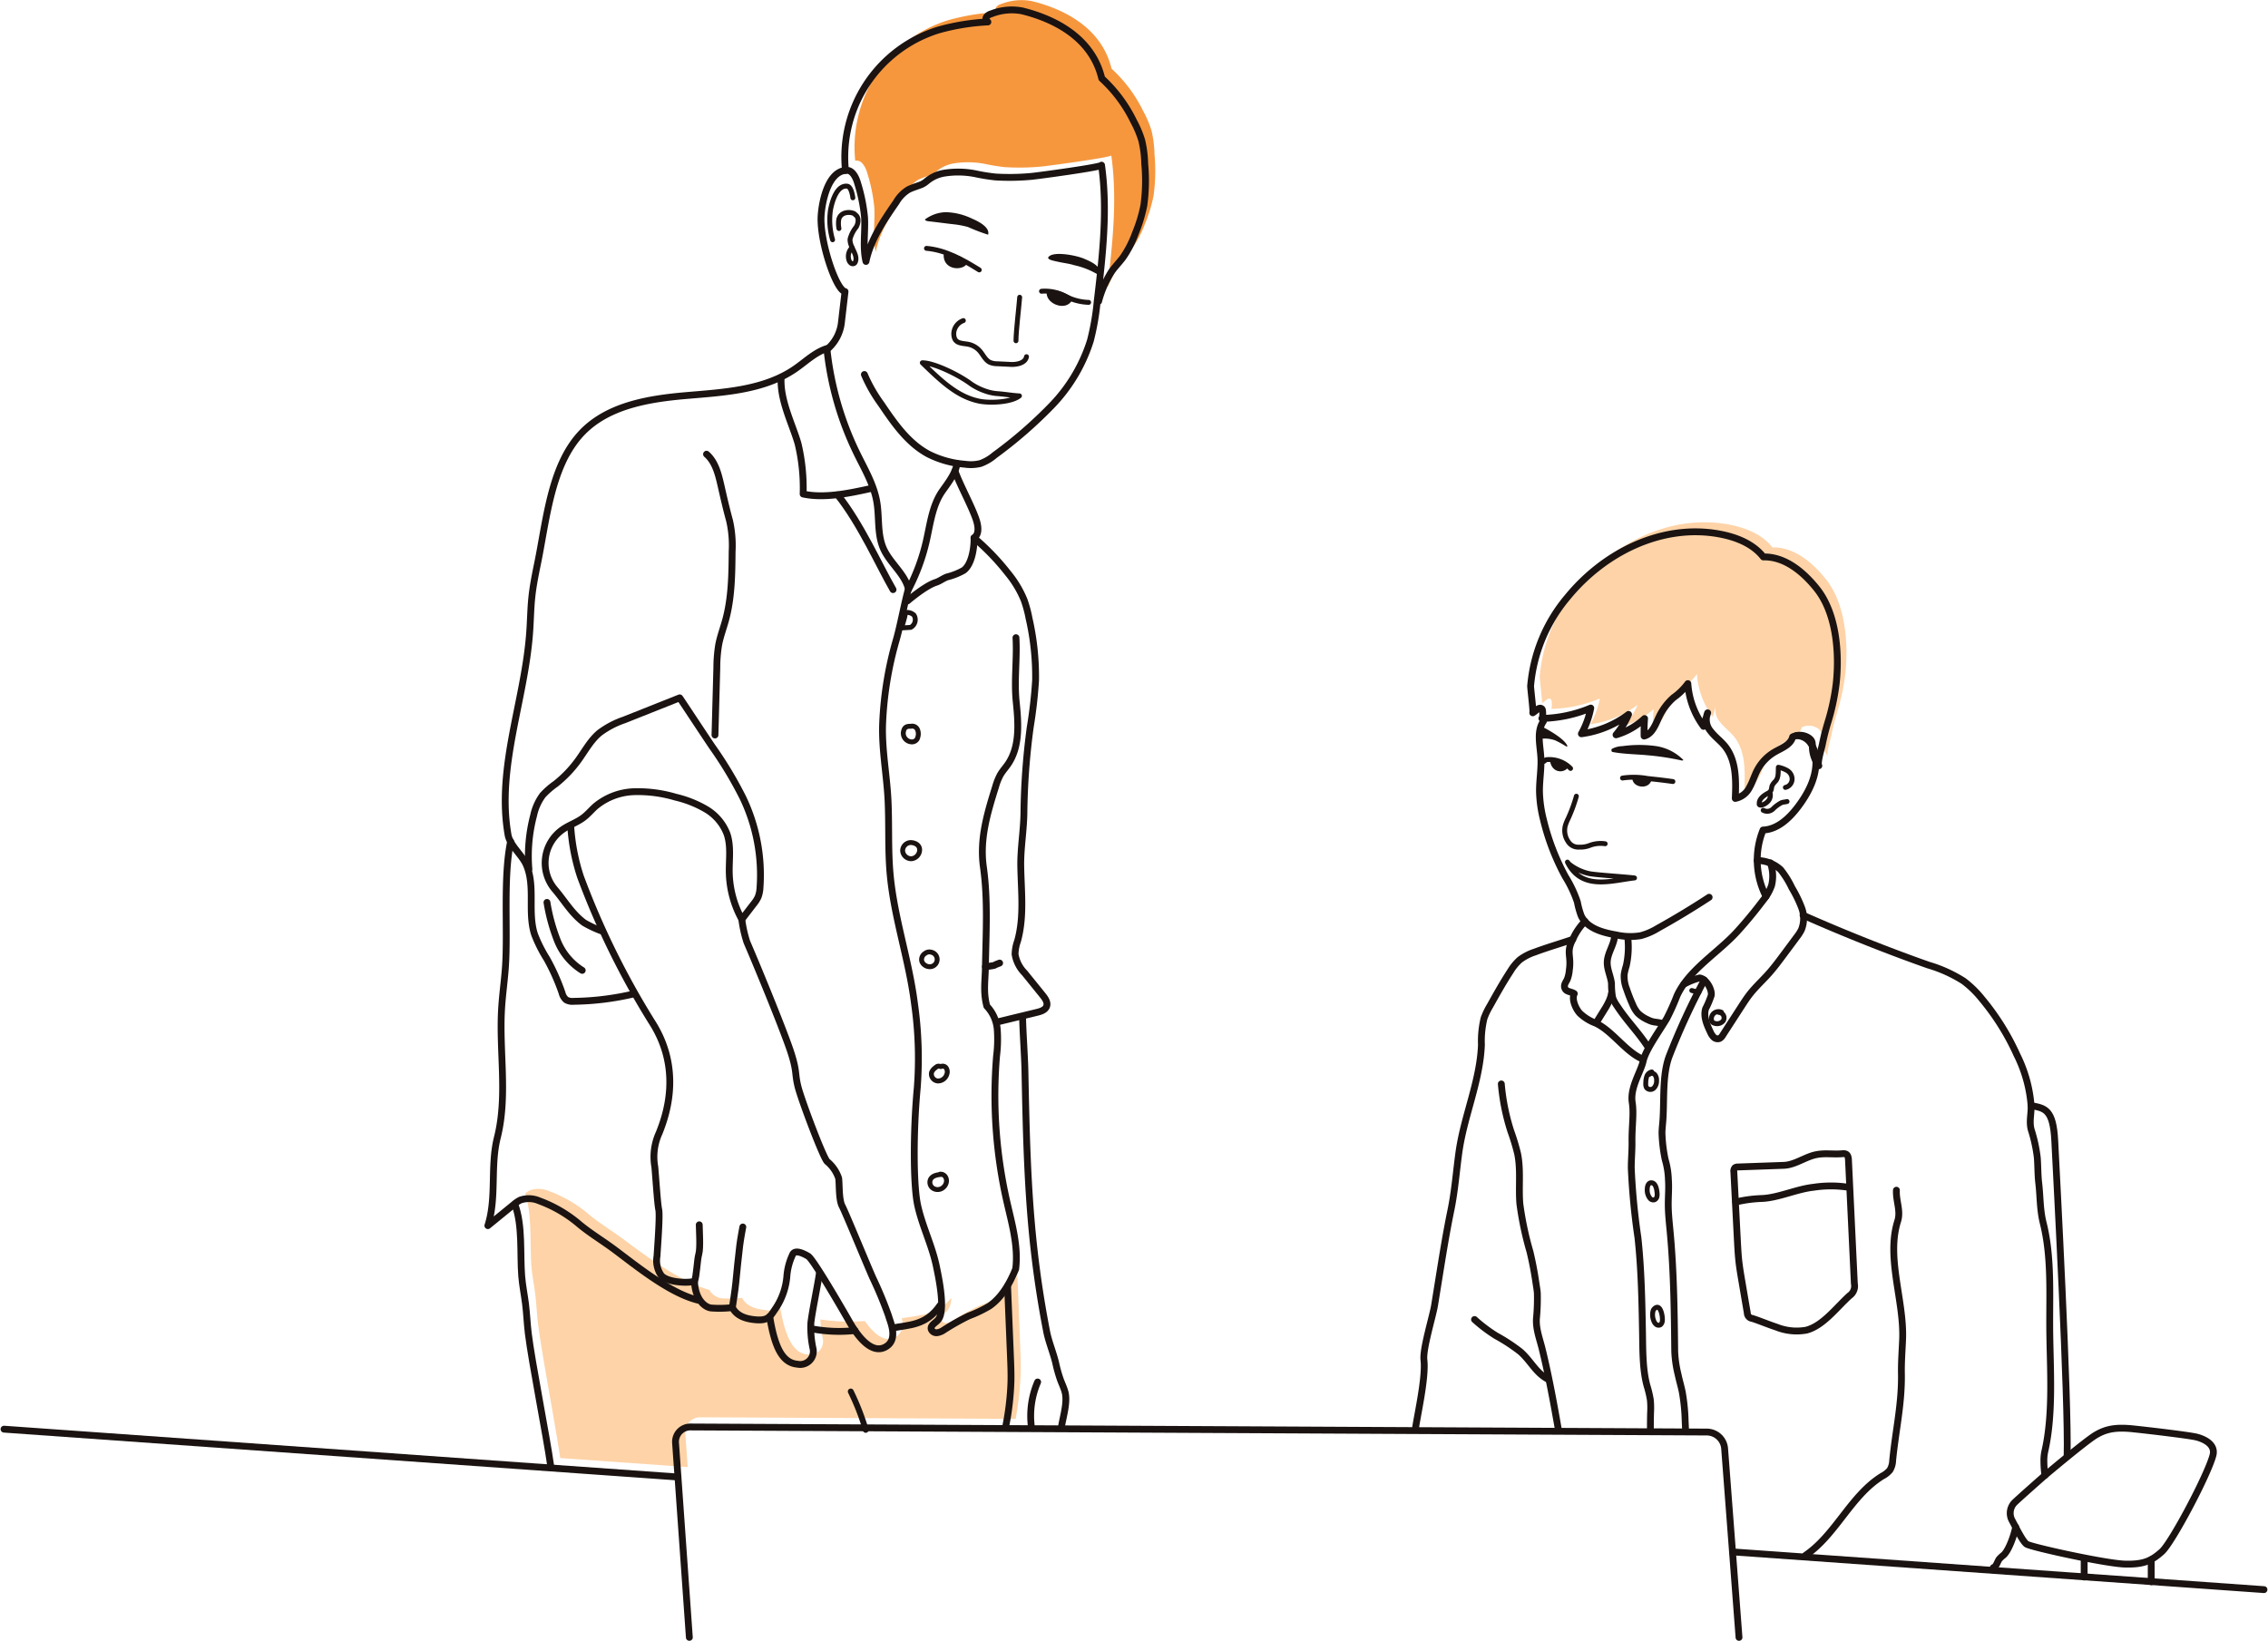     <svg width="417.764" height="302.368" xmlns="http://www.w3.org/2000/svg" data-name="グループ 357"><defs>
	<clipPath id="a">
	<path fill="none" d="M0 0h417.764v302.368H0z" data-name="長方形 1252"/></clipPath></defs><g clip-path="url(#a)" data-name="グループ 267">
	<path fill="#fed3a7" d="M187.918 248.038c-.163-3.991-.35-9.041-.514-13.1a12 12 0 0 1-3.359 3.858 23.456 23.456 0 0 1-3.8 1.813 43.693 43.693 0 0 0-4.588 2.587 2.915 2.915 0 0 1-1.234.508 1.025 1.025 0 0 1-1.084-.613c-.24-.776.858-1.2 1.333-1.855a4.218 4.218 0 0 0 .548-2.153c-2.56 3.3-6.131 3.183-8.98 3.753l-.148-.159c.294 1.316.3 2.891-1.272 3.7-2.065 1.063-4.1-1-5.511-3.022a37.1 37.1 0 0 1-8.2-.293 26.31 26.31 0 0 0 .469 3.675 2.423 2.423 0 0 1-2.889 2.769c-2.743-.235-4.123-3.6-5.028-8.9a2.876 2.876 0 0 1-2.635.719c-1.926-.161-3.531-.722-4.332-2.247a21.345 21.345 0 0 1-3.853.081 3.1 3.1 0 0 1-2.163-1.545c-5.152-1.387-11.565-6.128-15.637-9.179-2.157-1.613-4.371-2.924-6.446-4.625a24.187 24.187 0 0 0-7.46-4.393 4.848 4.848 0 0 0-3.5-.15 4.5 4.5 0 0 0-.894.579c1.3 3.891.834 9.389 1.148 13.422.134 1.71.486 3.394.7 5.1.225 1.818.291 3.651.514 5.47.643 5.259 3.324 19.36 4.089 24.754l23.481 1.659-.44-6.2a2.738 2.738 0 0 1 2.779-2.969l58.07.29a57.125 57.125 0 0 0 .926-8.621c.036-1.568-.028-3.14-.091-4.708" data-name="パス 513"/>
	<path fill="#fed3a7" d="M331.876 133.982c-.341 1.438-1.993 2.034-3.274 2.769a8.4 8.4 0 0 0-3.254 3.394c-.529 1.02-.844 2.144-1.413 3.143a3.723 3.723 0 0 1-2.625 2.032c.152-3.355.2-7.048-1.923-9.65-.781-.957-1.81-1.692-2.564-2.672a3.28 3.28 0 0 1-.6-3.446l-.753 2.493a14.894 14.894 0 0 1-2.899-7.871 11.5 11.5 0 0 1-2.632 2.572 11.014 11.014 0 0 0-2.665 3.545c-.664 1.406-1.254 3.166-2.762 3.542q-.032-1.615.087-3.227a13.094 13.094 0 0 1-5.255 3 14.949 14.949 0 0 0 2.3-3.759 18.4 18.4 0 0 1-8.682 3.566 15.955 15.955 0 0 0 1.728-4.736 24.472 24.472 0 0 1-9 1.908c.209 0 .193-1.543.032-1.713-.509-.538-1.143.367-1.713.679.154-.084-.421-4.564-.393-4.973a29.2 29.2 0 0 1 6.8-16.331c6.74-8.238 17.31-13.515 27.792-11.667 3.127.551 6.321 1.762 8.277 4.262 3.963-.1 7.38 2.761 9.852 5.859 3.613 4.529 4.168 11.813 3.572 17.384a40.7 40.7 0 0 1-1.6 7.424 43.644 43.644 0 0 0-.986 3.989c-.122.6-.972 3.337-.62 3.806a6 6 0 0 1-1.156-2.911c-.115-1.011.172-1.567-.645-2.173a2.978 2.978 0 0 0-3.02-.236" data-name="パス 514"/>
	<path fill="none" stroke="#1a1311" stroke-linecap="round" stroke-linejoin="round" stroke-width="1.26" d="M330.918 135.512a3.19 3.19 0 0 1 2.546 1.317 5.418 5.418 0 0 1 .985 2.769c.321 3.26-1.287 6.414-3.264 9.026-1.608 2.123-3.77 4.17-6.433 4.278a14.732 14.732 0 0 0 .543 12.221" data-name="パス 515"/>
	<path fill="none" stroke="#1a1311" stroke-linecap="round" stroke-linejoin="round" stroke-width=".9" d="M329.174 147.652c-.34.089-.7.095-1.032.215a6.422 6.422 0 0 0-1.564 1.158 1.531 1.531 0 0 1-1.8.239" data-name="パス 516"/>
	<path fill="none" stroke="#1a1311" stroke-linecap="round" stroke-linejoin="round" stroke-width=".9" d="M326.012 145.975a1.58 1.58 0 0 1-.232 1.489 2.406 2.406 0 0 1-1.292.844c-.194.055-.5-.026-.432-.213-.095-.868.762-1.511 1.527-1.933a1.5 1.5 0 0 0 .556-.432c.195-.292.159-.68.286-1.007a2.83 2.83 0 0 1 .608-.8c.618-.693.487-1.657.539-2.585a5.457 5.457 0 0 1 1.628.607 1.833 1.833 0 0 1 .9 1.414 1.589 1.589 0 0 1-1.236 1.695" data-name="パス 517"/>
	<path fill="none" stroke="#1a1311" stroke-linecap="round" stroke-linejoin="round" stroke-width="1.26" d="M330.203 135.744c-.341 1.438-1.993 2.034-3.274 2.769a8.4 8.4 0 0 0-3.255 3.394c-.529 1.02-.844 2.144-1.413 3.143a3.723 3.723 0 0 1-2.625 2.032c.152-3.355.2-7.048-1.923-9.65-.781-.957-1.81-1.692-2.564-2.672a3.28 3.28 0 0 1-.6-3.446l-.753 2.493a14.894 14.894 0 0 1-2.894-7.875 11.5 11.5 0 0 1-2.632 2.572 11.015 11.015 0 0 0-2.665 3.545c-.664 1.406-1.254 3.166-2.762 3.542q-.032-1.615.087-3.227a13.086 13.086 0 0 1-5.255 3 14.948 14.948 0 0 0 2.3-3.759 18.4 18.4 0 0 1-8.682 3.566 15.954 15.954 0 0 0 1.722-4.738 24.472 24.472 0 0 1-9 1.908c.209 0 .194-1.543.032-1.713-.509-.538-1.143.367-1.713.679.154-.084-.421-4.564-.393-4.973a29.2 29.2 0 0 1 6.8-16.331c6.74-8.238 17.31-13.515 27.792-11.667 3.127.551 6.321 1.762 8.277 4.262 3.963-.1 7.38 2.761 9.852 5.859 3.613 4.529 4.168 11.813 3.572 17.384a40.6 40.6 0 0 1-1.6 7.424 43.644 43.644 0 0 0-.986 3.989c-.122.6-.972 3.337-.62 3.806a6 6 0 0 1-1.156-2.911c-.115-1.011.174-1.567-.644-2.173a2.981 2.981 0 0 0-3.025-.232Z" data-name="パス 518"/>
	<path fill="none" stroke="#1a1311" stroke-linecap="round" stroke-linejoin="round" stroke-width="1.26" d="M323.674 158.519a6.4 6.4 0 0 1 4.316 1.688 16.549 16.549 0 0 1 2.066 3.321 23.1 23.1 0 0 1 1.811 3.717 5.548 5.548 0 0 1-.053 4.041 8.015 8.015 0 0 1-.856 1.329l-2.414 3.249c-.89 1.2-1.784 2.4-2.781 3.515-1.125 1.256-2.382 2.4-3.423 3.725-.564.718-1.06 1.485-1.556 2.251l-3.443 5.319a1.548 1.548 0 0 1-.613.632 1.043 1.043 0 0 1-1.075-.254 3.063 3.063 0 0 1-.629-.977c-.638-1.342-1.291-2.847-.847-4.265a16.292 16.292 0 0 0 1.034-2.458c.162-1.156-.986-3.083-2.148-3.2a12.26 12.26 0 0 0-2.885 1.154" data-name="パス 519"/>
	<path fill="none" stroke="#1a1311" stroke-linecap="round" stroke-linejoin="round" stroke-width=".9" d="M316.599 186.497a1.007 1.007 0 0 1 .807 1.562 1.445 1.445 0 0 1-1.6.436.782.782 0 0 1-.355-.186.7.7 0 0 1-.163-.307 1.3 1.3 0 0 1 1.8-1.528" data-name="パス 520"/>
	<path fill="none" stroke="#1a1311" stroke-linecap="round" stroke-linejoin="round" stroke-width="1.26" d="M326.111 158.952a7.318 7.318 0 0 1 .222 4.121 8.693 8.693 0 0 1-1.56 2.762q-2.241 2.987-4.749 5.758c-3.544 3.916-8.928 7.027-11.12 11.832a42.662 42.662 0 0 1-1.9 4.229c-1.38 2.316-3.885 5.764-4.329 7.791s-2.452 4.9-2.02 7.645c.334 2.119-.082 4.414-.041 7.257.023 1.622-.142 3.243-.134 4.866a125.285 125.285 0 0 0 1.227 12.783c.629 5.808.737 11.657.844 17.5.056 3.115 0 6.7.806 9.707a19.8 19.8 0 0 1 .638 2.679 15.438 15.438 0 0 1 .041 2.329q-.044 1.629-.032 3.242" data-name="パス 521"/>
	<path fill="none" stroke="#1a1311" stroke-linecap="round" stroke-linejoin="round" stroke-width="1.26" d="M297.422 172.241c-.043 1.728-1.306 3.242-1.371 4.968-.05 1.357.647 2.632.788 3.982a14.355 14.355 0 0 0 .195 2.538 5.871 5.871 0 0 0 .8 1.535c1.851 2.833 3.858 4.752 5.709 7.586" data-name="パス 522"/>
	<path fill="none" stroke="#1a1311" stroke-linecap="round" stroke-linejoin="round" stroke-width="1.26" d="M310.488 263.597q-.039-.894-.082-1.788a35.032 35.032 0 0 0-.536-5.394c-.22-1.078-.543-2.133-.768-3.21a21.472 21.472 0 0 1-.618-4.2c-.08-7.381-.159-14.772-.846-22.122-.158-1.684-.347-3.368-.349-5.059 0-1.514.144-3.03.028-4.541a14.378 14.378 0 0 0-.585-3.651 27.182 27.182 0 0 1-.593-4.916c0-.481.068-1.254.115-1.732.374-3.894-.162-8.827 1.237-12.481a128.886 128.886 0 0 1 6.439-13.968" data-name="パス 523"/>
	<path fill="none" stroke="#1a1311" stroke-linecap="round" stroke-linejoin="round" stroke-width="1.26" d="M291.954 169.718a11.3 11.3 0 0 0-2.255 3.33c-1.269 2.459-.232 2.9-.629 5.641a6.078 6.078 0 0 1-.38 1.718c-.217.469-.6.928-.5 1.435.174.917 1.142.764 1.792 1.2-.516 1.023.245 2.77 1.02 3.613a8.562 8.562 0 0 0 2.89 1.808c3.011 1.362 5.485 5.191 8.5 6.552" data-name="パス 524"/>
	<path fill="none" stroke="#1a1311" stroke-linecap="round" stroke-linejoin="round" stroke-width=".9" d="M306.194 243.377a.98.98 0 0 1-.353.665.683.683 0 0 1-.733-.046 1.4 1.4 0 0 1-.461-.615 2.978 2.978 0 0 1-.182-1.783.894.894 0 0 1 .188-.429c1.237-1.35 1.676 1.538 1.541 2.208Z" data-name="パス 525"/>
	<path fill="none" stroke="#1a1311" stroke-linecap="round" stroke-linejoin="round" stroke-width=".9" d="M305.231 219.725a2.049 2.049 0 0 1-.04.775.76.76 0 0 1-.515.538.8.8 0 0 1-.71-.245 2.4 2.4 0 0 1-.542-1.754c0-.532.224-1.3.921-1.134.669.159.84 1.282.886 1.82Z" data-name="パス 526"/>
	<path fill="none" stroke="#1a1311" stroke-linecap="round" stroke-linejoin="round" stroke-width="1.26" d="M289.694 173.046c-2.166.748-4.833 1.523-6.977 2.334a9.566 9.566 0 0 0-2.757 1.416 9.09 9.09 0 0 0-1.747 2.123c-1.349 2.063-2.552 4.215-3.754 6.366a13.208 13.208 0 0 0-1.1 2.3 17.8 17.8 0 0 0-.48 4.88c-.26 6.749-3.213 13.107-4.145 19.8-.5 3.606-.744 7.115-1.48 10.682-.841 4.072-1.5 8.177-2.163 12.281l-.843 5.232c-.325 2.017-2.2 8.032-1.96 10.061.4 3.368-1.387 10.9-1.586 12.878" data-name="パス 527"/>
	<path fill="none" stroke="#1a1311" stroke-linecap="round" stroke-linejoin="round" stroke-width="1.26" d="M271.608 243.073a28.061 28.061 0 0 0 3.976 3 32.948 32.948 0 0 1 4.457 2.921c1.978 1.736 2.835 3.919 5.179 5.117" data-name="パス 528"/>
	<path fill="none" stroke="#1a1311" stroke-linecap="round" stroke-linejoin="round" stroke-width="1.26" d="M276.541 199.678a39.384 39.384 0 0 0 1.753 8.716 39.8 39.8 0 0 1 1.247 4.123c.619 3.016.165 6.144.414 9.213a59.011 59.011 0 0 0 1.864 8.851q.449 1.875.782 3.775.167.95.306 1.9c.069.481.257 1.538.271 2.011a38.9 38.9 0 0 1-.144 4.387c-.216 1.974.565 3.924 1.037 5.852 1.2 4.9 2.109 9.871 2.98 14.845" data-name="パス 529"/>
	<path fill="none" stroke="#1a1311" stroke-linecap="round" stroke-linejoin="round" stroke-width="1.26" d="M306.137 188.52c-1.2-.33-1.482-.1-2.594-.658a6.357 6.357 0 0 1-1.86-1.235 5.759 5.759 0 0 1-.956-1.594 31.036 31.036 0 0 1-1.107-2.832 6.35 6.35 0 0 1-.446-2.716 11.362 11.362 0 0 1 .384-1.568 15.884 15.884 0 0 0 .285-5.154" data-name="パス 530"/>
	<path fill="none" stroke="#1a1311" stroke-linecap="round" stroke-linejoin="round" stroke-width="1.26" d="M332.123 168.593c7.24 3.218 15.616 6.563 23.09 9.189a25.294 25.294 0 0 1 6.488 2.941 18.688 18.688 0 0 1 3.365 3.283 44.884 44.884 0 0 1 6.441 10.288 25.266 25.266 0 0 1 2.619 9.385c.054 1.583-.391 2.927.029 4.458a27.281 27.281 0 0 1 1.116 5.138c.117 1.555.084 3.12.264 4.668.3 2.609.2 4.865.839 7.414 1.535 6.163 1.143 12.956 1.185 19.284.048 7.329.729 15.678-.922 22.8a8.091 8.091 0 0 0-.152 1.852 19.307 19.307 0 0 0 .189 2.492" data-name="パス 531"/>
	<path fill="none" stroke="#1a1311" stroke-linecap="round" stroke-linejoin="round" stroke-width="1.26" d="M371.286 281.283c-.235 1.345-1.213 4.248-2.218 5.174a6.253 6.253 0 0 0-.793.731c-.345.45-.561 1.445-1.108 1.591" data-name="パス 532"/>
	<path fill="none" stroke="#1a1311" stroke-linecap="round" stroke-linejoin="round" stroke-width="1.26" d="M332.573 286.515c5.62-3.84 8.342-11.015 14.133-14.593a4.516 4.516 0 0 0 1.411-1.112 3.6 3.6 0 0 0 .508-1.747c.538-5.51 1.716-10.479 1.616-16.013-.039-2.1.13-4.2.217-6.3.294-7.145-3.057-15.008-.9-21.824.6-1.892-.344-3.691-.239-5.673" data-name="パス 533"/>
	<path fill="none" stroke="#1a1311" stroke-linecap="round" stroke-linejoin="round" stroke-width="1.26" d="M371.012 276.859a2.791 2.791 0 0 0-.433 3.142c.541.975 1.949 3.9 2.708 4.441s14.515 3.575 18.09 3.683 4.983-.65 6.824-2.275 8.456-14.086 9.424-17.764c.541-2.059-1.733-3.034-3.034-3.359s-8.558-1.19-11.7-1.515-4.983 0-6.933 1.19-9.287 7.384-9.287 7.384-4.9 4.31-5.659 5.073Z" data-name="パス 534"/>
	<path fill="none" stroke="#1a1311" stroke-linecap="round" stroke-linejoin="round" stroke-width="1.26" d="M383.902 287.254v3.26" data-name="線 24"/>
	<path fill="none" stroke="#1a1311" stroke-linecap="round" stroke-linejoin="round" stroke-width="1.26" d="M396.251 287.308v4.073" data-name="線 25"/>
	<path fill="none" stroke="#1a1311" stroke-linecap="round" stroke-linejoin="round" stroke-width="1.26" d="M296.81 183.054c-.156 1.489-1.753 3.593-2.5 4.89" data-name="パス 535"/>
	<path fill="#1a1311" d="M310.057 139.979a8.923 8.923 0 0 0-5.095-2.551 22.788 22.788 0 0 0-6.1.018 4.359 4.359 0 0 0-1.94.5c-.176.121-.09.541.072.572 2.031.4 4.43.413 6.476.61a48.114 48.114 0 0 1 6.246.953c.184.043.41-.026.339-.1" data-name="パス 536"/>
	<path fill="#1a1311" d="M283.58 136.133a.4.4 0 0 1-.286 0 .369.369 0 0 1-.134-.308 2.446 2.446 0 0 1 .318-1.784.514.514 0 0 1 .2-.213.556.556 0 0 1 .469.082c1.428.731 3.831 2.132 4.482 3.326.186.344 0 .32-.217.215a17.02 17.02 0 0 0-1.949-1.066 5.757 5.757 0 0 0-2.885-.252" data-name="パス 537"/>
	<path fill="none" stroke="#1a1311" stroke-linecap="round" stroke-linejoin="round" stroke-width="1.26" d="M284.293 132.876c-1.283 1.864-.6 4.363-.469 6.621.127 2.1-.271 4.206-.252 6.313a23.335 23.335 0 0 0 .741 5.242 42.93 42.93 0 0 0 4.036 10.455 22.061 22.061 0 0 1 2.2 4.651 15.539 15.539 0 0 0 .7 2.531c1.074 2.313 3.921 3.1 6.434 3.53a11.753 11.753 0 0 0 4.529.145 11.984 11.984 0 0 0 3.152-1.362q4.829-2.684 9.457-5.714" data-name="パス 538"/>
	<path fill="none" stroke="#1a1311" stroke-linecap="round" stroke-linejoin="round" stroke-width=".9" d="M288.721 158.809c.171.189.147.231.345.393a8.963 8.963 0 0 0 3.555 1.7c1.021.267 6.673.6 8.456.829-4.195.471-9.756 2.421-12.356-2.922Z" data-name="パス 539"/>
	<path fill="none" stroke="#1a1311" stroke-linecap="round" stroke-linejoin="round" stroke-width=".9" d="M290.366 146.672a27.545 27.545 0 0 1-1.514 4.118 8.108 8.108 0 0 0-.523 1.3 3.587 3.587 0 0 0 .509 2.914 2.18 2.18 0 0 0 2.049 1.046 4.673 4.673 0 0 0 2.024-.347 5.67 5.67 0 0 1 2.761-.272" data-name="パス 540"/>
	<path fill="none" stroke="#1a1311" stroke-linecap="round" stroke-linejoin="round" stroke-width=".9" d="M308.145 143.97q-2.283-.324-4.579-.544a14.253 14.253 0 0 0-4.7-.1" data-name="パス 541"/>
	<path fill="none" stroke="#1a1311" stroke-linecap="round" stroke-linejoin="round" stroke-width=".9" d="M289.297 141.553a5.457 5.457 0 0 0-4.4-1.616c-.251.025-.291.192-.511.313" data-name="パス 542"/>
	<path fill="#1a1311" d="M303.778 143.469c-.2 1.451-2.587 1.166-2.645-.056a7.74 7.74 0 0 1 2.344.124Z" data-name="パス 543"/>
	<path fill="none" stroke="#1a1311" stroke-linecap="round" stroke-linejoin="round" stroke-width=".9" d="M303.778 143.469c-.2 1.451-2.587 1.166-2.645-.056a7.74 7.74 0 0 1 2.344.124Z" data-name="パス 544"/>
	<path fill="#1a1311" d="M288.475 141.028c-.228.739-2.1 1.138-2.5-.8Z" data-name="パス 545"/>
	<path fill="none" stroke="#1a1311" stroke-linecap="round" stroke-linejoin="round" stroke-width=".9" d="M288.475 141.028c-.228.739-2.1 1.138-2.5-.8Z" data-name="パス 546"/>
	<path fill="none" stroke="#1a1311" stroke-linecap="round" stroke-linejoin="round" stroke-width="1.26" d="M380.762 268.243c.288-10.11-1.986-52.313-2.275-58.09s-1.79-6.019-4.36-6.476" data-name="パス 547"/>
	<path fill="none" stroke="#1a1311" stroke-linecap="round" stroke-linejoin="round" stroke-width="1.087" d="M156.711 256.336a45.79 45.79 0 0 1 2.756 7.057" data-name="パス 548"/>
	<path fill="none" stroke="#1a1311" stroke-linecap="round" stroke-linejoin="round" stroke-width="1.26" d="m320.325 301.627-2.654-34.826a3.31 3.31 0 0 0-3.219-3l-187.235-.934a2.737 2.737 0 0 0-2.779 2.969l2.54 35.788" data-name="パス 549"/>
	<path fill="none" stroke="#1a1311" stroke-linecap="round" stroke-linejoin="round" stroke-width="1.26" d="m417.025 292.83-97.9-6.951" data-name="線 26"/>
	<path fill="none" stroke="#1a1311" stroke-linecap="round" stroke-linejoin="round" stroke-width="1.26" d="M124.881 272.086.739 263.271" data-name="線 27"/>
	<path fill="#f6973e" d="M212.654 28.347a20.5 20.5 0 0 0-.542-4.267 18.587 18.587 0 0 0-1.509-3.573 26.2 26.2 0 0 0-5.863-7.868c-1.765-7.381-8.506-10.913-14.642-12.43a10.188 10.188 0 0 0-5.7.536 1.617 1.617 0 0 0-.9.588.614.614 0 0 0 .264.907 41 41 0 0 0-9.03 1.461 24.5 24.5 0 0 0-17.2 25.9c1.172-.245 1.919 1.19 2.238 2.344a30.953 30.953 0 0 1 1.274 6.246c.171 2.726-.375 5.512.265 8.167.847-4.033 3.242-7.541 5.584-10.931a6.556 6.556 0 0 1 2.231-2.3c.762-.382 1.575-.606 2.373-.917a4.112 4.112 0 0 0 .956-.6 6.727 6.727 0 0 1 3.189-1.5 16.3 16.3 0 0 1 5.864.1 34.418 34.418 0 0 0 3.637.585 43.978 43.978 0 0 0 6.565-.1c1.1-.093 13.044-1.7 12.992-2.073 1.131 8.058.237 16.241-.717 24.328a33.524 33.524 0 0 1 2.573-4.756c.642-.9 1.432-1.695 2.091-2.586a19.063 19.063 0 0 0 2.268-4.417 26.981 26.981 0 0 0 1.577-5.179 33.44 33.44 0 0 0 .158-7.675" data-name="パス 550"/>
	<path fill="none" stroke="#1a1311" stroke-linecap="round" stroke-linejoin="round" stroke-width="1.26" d="M159.218 68.989a27.505 27.505 0 0 0 3.09 5.421c2.4 3.548 4.94 7.231 8.718 9.243a18.07 18.07 0 0 0 6.724 1.864 7.427 7.427 0 0 0 2.871-.14 8.42 8.42 0 0 0 2.593-1.53 81.238 81.238 0 0 0 10.549-9.172 30.233 30.233 0 0 0 7.086-11.925 45.643 45.643 0 0 0 1.255-7.259c.984-8.326 1.967-16.761.8-25.063.052.371-11.888 1.981-12.992 2.073a43.834 43.834 0 0 1-6.566.1 34.392 34.392 0 0 1-3.636-.584 16.305 16.305 0 0 0-5.865-.106 6.727 6.727 0 0 0-3.189 1.5 3.989 3.989 0 0 1-.956.6c-.8.311-1.61.535-2.373.918a6.552 6.552 0 0 0-2.231 2.3c-2.342 3.39-4.737 6.9-5.584 10.931-.639-2.655-.093-5.442-.265-8.167a30.97 30.97 0 0 0-1.274-6.246c-.319-1.153-1.066-2.589-2.238-2.343a24.5 24.5 0 0 1 17.2-25.9 41.083 41.083 0 0 1 9.03-1.461.615.615 0 0 1-.264-.907 1.631 1.631 0 0 1 .9-.588 10.2 10.2 0 0 1 5.7-.536c6.136 1.519 12.876 5.049 14.641 12.431a26.182 26.182 0 0 1 5.863 7.867 18.585 18.585 0 0 1 1.509 3.573 20.5 20.5 0 0 1 .542 4.267 33.373 33.373 0 0 1-.158 7.675 26.977 26.977 0 0 1-1.576 5.179 19.109 19.109 0 0 1-2.268 4.417c-.659.892-1.451 1.682-2.092 2.586a19.644 19.644 0 0 0-2.4 5.5" data-name="パス 551"/>
	<path fill="none" stroke="#1a1311" stroke-linecap="round" stroke-linejoin="round" stroke-width=".9" d="M187.823 54.755c-.14 1.885-.665 6.128-.68 8.017" data-name="パス 552"/>
	<path fill="none" stroke="#1a1311" stroke-linecap="round" stroke-linejoin="round" stroke-width=".9" d="M183.928 72.528a8.7 8.7 0 0 1-2.409-.482 11.082 11.082 0 0 1-2.632-1.3c-2.409-1.8-7-3.958-9-3.918 3.692 3.611 6.621 6.285 10.507 7.074 1.88.381 5.833.255 7.387-.976-1.21-.06-2.637-.304-3.853-.398Z" data-name="パス 553"/>
	<path fill="none" stroke="#1a1311" stroke-linecap="round" stroke-linejoin="round" stroke-width="1.26" d="M155.74 31.393c-3.276.33-4.347 5.874-4.494 8.41-.265 4.621 2.748 13.652 4.408 13.909l-.658 5.639a7.586 7.586 0 0 1-2.745 5.093" data-name="パス 554"/>
	<path fill="none" stroke="#1a1311" stroke-linecap="round" stroke-linejoin="round" stroke-width=".9" d="M153.363 44.169a12.928 12.928 0 0 1-.386-5.494c.346-1.817 1.241-4.595 3.079-4.377.812.1 1.039 2.14 1.039 2.14" data-name="パス 555"/>
	<path fill="none" stroke="#1a1311" stroke-linecap="round" stroke-linejoin="round" stroke-width=".9" d="M156.984 45.589a2.22 2.22 0 0 0-.6 2.353 1.063 1.063 0 0 0 .4.558.534.534 0 0 0 .647-.039.661.661 0 0 0 .133-.225c.531-1.383-1.127-2.755-.977-4.229a6 6 0 0 1 1.134-2.2c.415-.721.535-1.808-.174-2.247-.26-.536-2.722-.855-3.06.955a4.85 4.85 0 0 0 .049 1.582" data-name="パス 556"/>
	<path fill="none" stroke="#1a1311" stroke-linecap="round" stroke-linejoin="round" stroke-width="1.26" d="M176.264 85.387c-.147 1.649-1.682 3.654-2.641 5-1.9 2.676-2.265 6.1-3 9.3a37.06 37.06 0 0 1-3.272 8.871c-.679-2.878-3.42-4.8-4.618-7.5-1.18-2.665-.731-5.741-1.227-8.613-.547-3.172-2.229-6.01-3.645-8.9a57.637 57.637 0 0 1-5.55-19.334c-2.2.7-3.914 2.405-5.816 3.72-5.72 3.95-13.075 4.335-20 4.927s-14.389 1.791-19.232 6.776c-5.757 5.926-6.572 16-8.226 24.089-.42 2.058-.841 4.12-1.064 6.209-.228 2.133-.247 4.284-.4 6.426-.871 12.58-6.166 25.012-3.989 37.434.341 1.948 2.552 3.671 3.348 5.482 1.747 3.971.2 8.711 1.529 12.842a25.427 25.427 0 0 0 2.253 4.493 39.041 39.041 0 0 1 2.812 6.287 2.448 2.448 0 0 0 .756 1.282 2.332 2.332 0 0 0 1.407.278 50.735 50.735 0 0 0 10.931-1.336" data-name="パス 557"/>
	<path fill="none" stroke="#1a1311" stroke-linecap="round" stroke-linejoin="round" stroke-width="1.26" d="M94.058 155.015c-1.4 6.672-.49 16.343-.961 23.144-.176 2.534-.548 5.052-.7 7.588-.486 7.951 1.154 16.09-.788 23.817-1.328 5.28-.093 11.026-1.744 16.214l4.8-3.912a5.584 5.584 0 0 1 1.182-.8 4.836 4.836 0 0 1 3.5.15 24.206 24.206 0 0 1 7.46 4.392c2.075 1.7 4.289 3.013 6.444 4.628 4.154 3.111 10.152 8 15.353 9.278" data-name="パス 558"/>
	<path fill="none" stroke="#1a1311" stroke-linecap="round" stroke-linejoin="round" stroke-width="1.26" d="M94.84 221.875c1.457 3.9.932 9.032 1.257 13.186.134 1.711.484 3.4.7 5.1.225 1.818.291 3.653.513 5.471.649 5.3 3.372 19.01 4.111 24.3" data-name="パス 559"/>
	<path fill="none" stroke="#1a1311" stroke-linecap="round" stroke-linejoin="round" stroke-width="1.26" d="M157.487 245.104a27.278 27.278 0 0 1-7.883-.3" data-name="パス 560"/>
	<path fill="none" stroke="#1a1311" stroke-linecap="round" stroke-linejoin="round" stroke-width="1.26" d="M167.391 108.247c-.817 2.883-1.465 6.69-2.282 9.572a64.748 64.748 0 0 0-2.524 15.36c-.2 4.738.753 9.455.987 14.215.222 4.51-.018 9.042.381 13.542.717 8.062 3.463 15.816 4.482 23.845a71.493 71.493 0 0 1 .52 15.652c-.74 7.859-.747 17.847.08 21.607.853 3.881 2.676 7.438 3.466 11.333.314 1.549 1.708 7.8.375 9.659-.475.659-1.574 1.078-1.333 1.854a1.027 1.027 0 0 0 1.084.615 2.945 2.945 0 0 0 1.234-.508 43.689 43.689 0 0 1 4.588-2.587 23.466 23.466 0 0 0 3.8-1.815c2.279-1.575 3.815-4.274 4.842-6.847.521-4.2-.724-8.389-1.658-12.517a87.99 87.99 0 0 1-1.868-26.689 24.971 24.971 0 0 0 .134-4.842 7.056 7.056 0 0 0-1.927-4.347c-.688-2.628-.3-4.543-.258-7.261.1-6.125.481-12.286-.369-18.354-.719-5.129.681-9.826 2.227-14.768a10.9 10.9 0 0 1 .9-2.261c.4-.68.936-1.265 1.383-1.913 2.248-3.254 1.934-7.568 1.53-11.5-.41-3.991.182-7.815-.046-11.822" data-name="パス 561"/>
	<path fill="none" stroke="#1a1311" stroke-linecap="round" stroke-linejoin="round" stroke-width="1.26" d="M175.903 86.77c.95 2.625 2.86 6.043 3.81 8.668.448 1.238.779 2.889-.3 3.645a44.27 44.27 0 0 1 6.239 6.484 19.342 19.342 0 0 1 2.971 4.922 21.9 21.9 0 0 1 .922 3.4 48.143 48.143 0 0 1 1.209 11.43 85.312 85.312 0 0 1-.982 8.618 127.232 127.232 0 0 0-1.165 15.79c-.038 3.252-.64 6.6-.584 9.855.08 4.609.656 9.318-.585 13.757a7.7 7.7 0 0 0-.464 2.442 6.339 6.339 0 0 0 1.756 3.444l3.337 4.127c.47.582.969 1.311.719 2.016-.243.686-1.056.948-1.763 1.119l-7.35 1.777" data-name="パス 562"/>
	<path fill="none" stroke="#1a1311" stroke-linecap="round" stroke-linejoin="round" stroke-width="1.26" d="M188.361 187.392c.061 3 .373 6.969.434 9.971.206 10.205.415 20.425 1.439 30.582q.881 8.731 2.56 17.355c.372 1.906 1.223 3.894 1.668 5.783a25.52 25.52 0 0 0 .869 3.094c.277.738.623 1.451.835 2.21.521 1.856-.325 4.51-.639 6.412" data-name="パス 563"/>
	<path fill="none" stroke="#1a1311" stroke-linecap="round" stroke-linejoin="round" stroke-width="1.26" d="M191.134 254.582a15.819 15.819 0 0 0-1.159 8.215" data-name="パス 564"/>
	<path fill="none" stroke="#1a1311" stroke-linecap="round" stroke-linejoin="round" stroke-width="1.26" d="m185.596 236.919.53 12.913c.063 1.568.128 3.138.091 4.708a49.677 49.677 0 0 1-.932 8.057" data-name="パス 565"/>
	<path fill="none" stroke="#1a1311" stroke-linecap="round" stroke-linejoin="round" stroke-width=".9" d="M166.722 112.853a1.859 1.859 0 0 1 1.631.462 1.6 1.6 0 0 1-.611 2.258l-1.689.1s.91-2.753.669-2.82Z" data-name="パス 566"/>
	<path fill="none" stroke="#1a1311" stroke-linecap="round" stroke-linejoin="round" stroke-width=".9" d="M167.794 133.789a1.055 1.055 0 0 1 1.182.563 2 2 0 0 1 .1 1.387 1.41 1.41 0 0 1-.178.459 1.129 1.129 0 0 1-.833.466 1.6 1.6 0 0 1-1.671-1.763c.149-.923.539-1.131 1.4-1.112" data-name="パス 567"/>
	<path fill="none" stroke="#1a1311" stroke-linecap="round" stroke-linejoin="round" stroke-width=".9" d="M167.841 155.209c.82.069 1.529.489 1.557 1.311a1.672 1.672 0 0 1-1.484 1.669 1.593 1.593 0 0 1-1.65-1.468 1.523 1.523 0 0 1 1.576-1.512" data-name="パス 568"/>
	<path fill="none" stroke="#1a1311" stroke-linecap="round" stroke-linejoin="round" stroke-width=".9" d="M171.582 175.419a1.351 1.351 0 0 1-.048 2.64 1.58 1.58 0 0 1-1.2-.281 1.385 1.385 0 0 1-.55-.739 1.319 1.319 0 0 1 .595-1.389 1.278 1.278 0 0 1 1.2-.231" data-name="パス 569"/>
	<path fill="none" stroke="#1a1311" stroke-linecap="round" stroke-linejoin="round" stroke-width=".9" d="M173.293 196.476a.79.79 0 0 1 1.006.277 1.326 1.326 0 0 1 .118 1.108 1.724 1.724 0 0 1-1.658 1.27 1.3 1.3 0 0 1-1.169-1.569 1.848 1.848 0 0 1 .632-.814c.432-.357.532-.422 1.071-.272" data-name="パス 570"/>
	<path fill="none" stroke="#1a1311" stroke-linecap="round" stroke-linejoin="round" stroke-width=".9" d="M173.134 216.307a1.051 1.051 0 0 1 1.018.495 1.407 1.407 0 0 1 .121 1.158 1.707 1.707 0 0 1-.9 1.025 1.555 1.555 0 0 1-1.618-.177 1.315 1.315 0 0 1-.355-1.55c.369-.732 1.333-.875 2.151-.926" data-name="パス 571"/>
	<path fill="none" stroke="#1a1311" stroke-linecap="round" stroke-linejoin="round" stroke-width="1.26" d="M110.849 171.504a19.847 19.847 0 0 1-3.258-1.525c-2.282-1.7-3.536-3.971-5.382-6.138a7.5 7.5 0 0 1 1.451-11.043c1.213-.836 2.656-1.305 3.829-2.2.813-.618 1.467-1.42 2.234-2.095a11.712 11.712 0 0 1 7.1-2.663 24.5 24.5 0 0 1 7.624 1.007 20.278 20.278 0 0 1 5.6 2.221 9.038 9.038 0 0 1 3.851 4.51c.794 2.261.386 4.739.43 7.135a18.642 18.642 0 0 0 2.317 8.637l2.164-2.815a6.113 6.113 0 0 0 .841-1.311 5.552 5.552 0 0 0 .342-1.713 32.884 32.884 0 0 0-3.155-16.572 72.173 72.173 0 0 0-5.67-9.42c-1.731-2.571-5.669-8.562-5.968-8.965l-10.225 4.065a16.291 16.291 0 0 0-4.529 2.378c-1.65 1.373-2.682 3.327-3.942 5.066a22.074 22.074 0 0 1-4.155 4.338 14.858 14.858 0 0 0-2.364 2.058 9.681 9.681 0 0 0-1.689 3.751 29.3 29.3 0 0 0-.869 9.916" data-name="パス 572"/>
	<path fill="none" stroke="#1a1311" stroke-linecap="round" stroke-linejoin="round" stroke-width="1.26" d="M100.752 166.236a34.046 34.046 0 0 0 1.913 7.014 11.47 11.47 0 0 0 4.579 5.505" data-name="パス 573"/>
	<path fill="none" stroke="#1a1311" stroke-linecap="round" stroke-linejoin="round" stroke-width="1.26" d="m131.698 135.395.339-12.365a26.621 26.621 0 0 1 .346-4.268c.292-1.526.847-2.987 1.26-4.485 1.134-4.114 1.179-8.438 1.216-12.7a20.628 20.628 0 0 0-.476-5.67c-.618-2.251-1.081-4.291-1.6-6.566-.476-2.068-1.037-4.281-2.639-5.672" data-name="パス 574"/>
	<path fill="none" stroke="#1a1311" stroke-linecap="round" stroke-linejoin="round" stroke-width="1.26" d="M143.887 69.558c-.24 4.213 2.1 8.6 3.124 12.216a35.116 35.116 0 0 1 .928 9.23c4.012.882 8.919-.232 12.618-1.044" data-name="パス 575"/>
	<path fill="none" stroke="#1a1311" stroke-linecap="round" stroke-linejoin="round" stroke-width="1.26" d="M179.415 99.084c.048 1.839-.421 4.92-1.917 5.991a12.034 12.034 0 0 1-3.035 1.2c-.733.265-1.359.78-2.1 1.017-1.971.629-5.191 3.4-5.191 3.4" data-name="パス 576"/>
	<path fill="none" stroke="#1a1311" stroke-linecap="round" stroke-linejoin="round" stroke-width="1.26" d="M154.298 91.163c4.272 5.356 7.645 13.032 10.2 17.454" data-name="パス 577"/>
	<path fill="none" stroke="#1a1311" stroke-linecap="round" stroke-linejoin="round" stroke-width=".9" d="M180.382 49.724c-3-1.872-6.2-3.675-9.728-3.975" data-name="パス 578"/>
	<path fill="none" stroke="#1a1311" stroke-linecap="round" stroke-linejoin="round" stroke-width=".9" d="M200.527 55.701a9.876 9.876 0 0 1-4.323-1.149 7.922 7.922 0 0 0-4.359-.9" data-name="パス 579"/>
	<path fill="#1a1311" d="M175.842 41.335c-1.657-.177-3.107-.391-4.764-.568-.272-.029-.588-.086-.715-.328a6.719 6.719 0 0 1 3.814-1.352 11.726 11.726 0 0 1 4.886 1.194c.95.4 3.366 1.549 2.942 2.951a34.543 34.543 0 0 1-3.7-1.414 16.44 16.44 0 0 0-2.468-.482" data-name="パス 580"/>
	<path fill="#1a1311" d="M193.183 47.276c-.531.543 1 .783 1.611.926 1.019.239 2.065.332 3.069.649a14.432 14.432 0 0 1 4.659 1.907c.661-1.663-1.736-2.625-2.828-3.1-1.261-.552-5.065-1.343-6.318-.532a1.173 1.173 0 0 0-.195.154" data-name="パス 581"/>
	<path fill="none" stroke="#1a1311" stroke-linecap="round" stroke-linejoin="round" stroke-width="1.26" d="M136.64 169.353a23.008 23.008 0 0 0 .931 4.18c2.464 5.714 7.038 16.948 8.161 20.478s.642 3.772 1.283 6.259 4.655 13.16 5.376 13.721a6.723 6.723 0 0 1 2.086 3.049c.161.963 0 3.931.643 5.134s5.215 12.358 5.777 13.481a72.522 72.522 0 0 1 2.808 6.82c.161.8 1.967 4.333-.681 5.7s-5.256-2.407-6.539-4.654-6.66-11.555-7.623-12.116-2.487-1.284-2.889-.242a11.415 11.415 0 0 0-1.044 4.093 12.527 12.527 0 0 1-2.005 5.7c-1.043 1.525-1.359 2.361-3.691 2.167-1.926-.161-3.531-.722-4.333-2.247a21.211 21.211 0 0 1-3.851.08c-1.124-.08-2.969-1.444-3.129-4.894-1.926.4-5.376 0-6.179-1.2a4.705 4.705 0 0 1-.721-3.45c.08-1.445.562-7.462.32-8.586s-.562-6.179-.722-7.863a10.539 10.539 0 0 1 .8-6.259c1.283-3.21 4.3-11.683-1.36-20.464a148.11 148.11 0 0 1-13.136-26.747 37.2 37.2 0 0 1-1.792-9.3" data-name="パス 582"/>
	<path fill="none" stroke="#1a1311" stroke-linecap="round" stroke-linejoin="round" stroke-width="1.26" d="M136.827 226.027s-.4 2.086-.563 3.371-.64 5.777-.721 6.82-.643 4.655-.643 4.655" data-name="パス 583"/>
	<path fill="none" stroke="#1a1311" stroke-linecap="round" stroke-linejoin="round" stroke-width="1.26" d="M128.802 225.625c0 .883.24 4.252-.08 5.376s-.4 4.092-.8 5.055" data-name="パス 584"/>
	<path fill="#1a1311" d="M197.086 55.056c-.782 1.685-3.851.6-3.851-1.084 1.322-.378 3.351.708 3.851 1.084" data-name="パス 585"/>
	<path fill="none" stroke="#1a1311" stroke-linecap="round" stroke-linejoin="round" stroke-width=".9" d="M197.086 55.056c-.782 1.685-3.851.6-3.851-1.084 1.322-.377 3.351.709 3.851 1.084Z" data-name="パス 586"/>
	<path fill="#1a1311" d="M177.708 48.376c-.633.95-3.555.922-3.43-1.5a8.079 8.079 0 0 1 3.43 1.5" data-name="パス 587"/>
	<path fill="none" stroke="#1a1311" stroke-linecap="round" stroke-linejoin="round" stroke-width=".9" d="M177.708 48.376c-.633.95-3.555.922-3.43-1.5a8.079 8.079 0 0 1 3.43 1.5Z" data-name="パス 588"/>
	<path fill="none" stroke="#1a1311" stroke-linecap="round" stroke-linejoin="round" stroke-width="1.26" d="M184.134 177.406c-1.766.641-.138.322-2.62.68" data-name="パス 589"/>
	<path fill="none" stroke="#1a1311" stroke-linecap="round" stroke-linejoin="round" stroke-width="1.26" d="M150.928 234.573c-.24 1.8-1.324 6.98-1.564 9.087a18.057 18.057 0 0 0 .421 4.875 2.422 2.422 0 0 1-2.889 2.768c-2.829-.24-4.213-3.189-5.116-8.786" data-name="パス 590"/>
	<path fill="none" stroke="#1a1311" stroke-linecap="round" stroke-linejoin="round" stroke-width=".9" d="M189.081 65.707c-.24 1.324-2.154 1.458-2.8 1.427l-2.517-.123a3.68 3.68 0 0 1-1.416-.258c-.862-.412-1.258-1.4-1.888-2.117a3.827 3.827 0 0 0-2.3-1.251c-1.362-.2-2.456-.191-2.48-1.946a2.659 2.659 0 0 1 1.77-2.383" data-name="パス 591"/>
	<path fill="none" stroke="#1a1311" stroke-linecap="round" stroke-linejoin="round" stroke-width="1.26" d="M164.444 244.626c2.972-.595 6.142-.4 8.717-4.161" data-name="パス 592"/>
	<path fill="none" stroke="#1a1311" stroke-linecap="round" stroke-linejoin="round" stroke-width="1.26" d="M327.2 244.464c-1.562-.51-3.086-1.167-4.431-1.593a1.022 1.022 0 0 1-.917-1.013q-.5-2.9-.991-5.8c-.213-1.244-.426-2.489-.565-3.743s-.2-2.521-.27-3.785l-.651-12.63a.923.923 0 0 1 .206-.783.913.913 0 0 1 .562-.145l8.426-.3c1.924-.069 3.7-1.366 5.554-1.867 1.774-.48 3.4-.118 5.221-.272a1.238 1.238 0 0 1 .7.079c.364.2.426.686.446 1.1l1.079 22.759a2.147 2.147 0 0 1-.891 2.217c-2.367 2.134-4.86 5.536-7.942 6.341a10.031 10.031 0 0 1-5.536-.565Z" data-name="パス 593"/>
	<path fill="none" stroke="#1a1311" stroke-linecap="round" stroke-linejoin="round" stroke-width="1.26" d="M319.729 221.427a23.863 23.863 0 0 1 4.751-.646c3.056-.107 6.471-1.743 9.577-2.07a21 21 0 0 1 6.055-.05" data-name="パス 594"/>
	<path fill="none" stroke="#1a1311" stroke-linecap="round" stroke-linejoin="round" stroke-width=".9" d="M304.261 197.465a1.247 1.247 0 0 0-.921.808 3.666 3.666 0 0 0-.188 1.263 1.412 1.412 0 0 0 .145.834.926.926 0 0 0 1.344.065 1.871 1.871 0 0 0 .5-1.4 1.543 1.543 0 0 0-.319-1.057.711.711 0 0 0-1-.084" data-name="パス 595"/>
	<path fill="none" stroke="#1a1311" stroke-linecap="round" stroke-linejoin="round" stroke-width=".9" d="m311.619 182.461 1.318.354" data-name="線 28"/></g>
</svg>